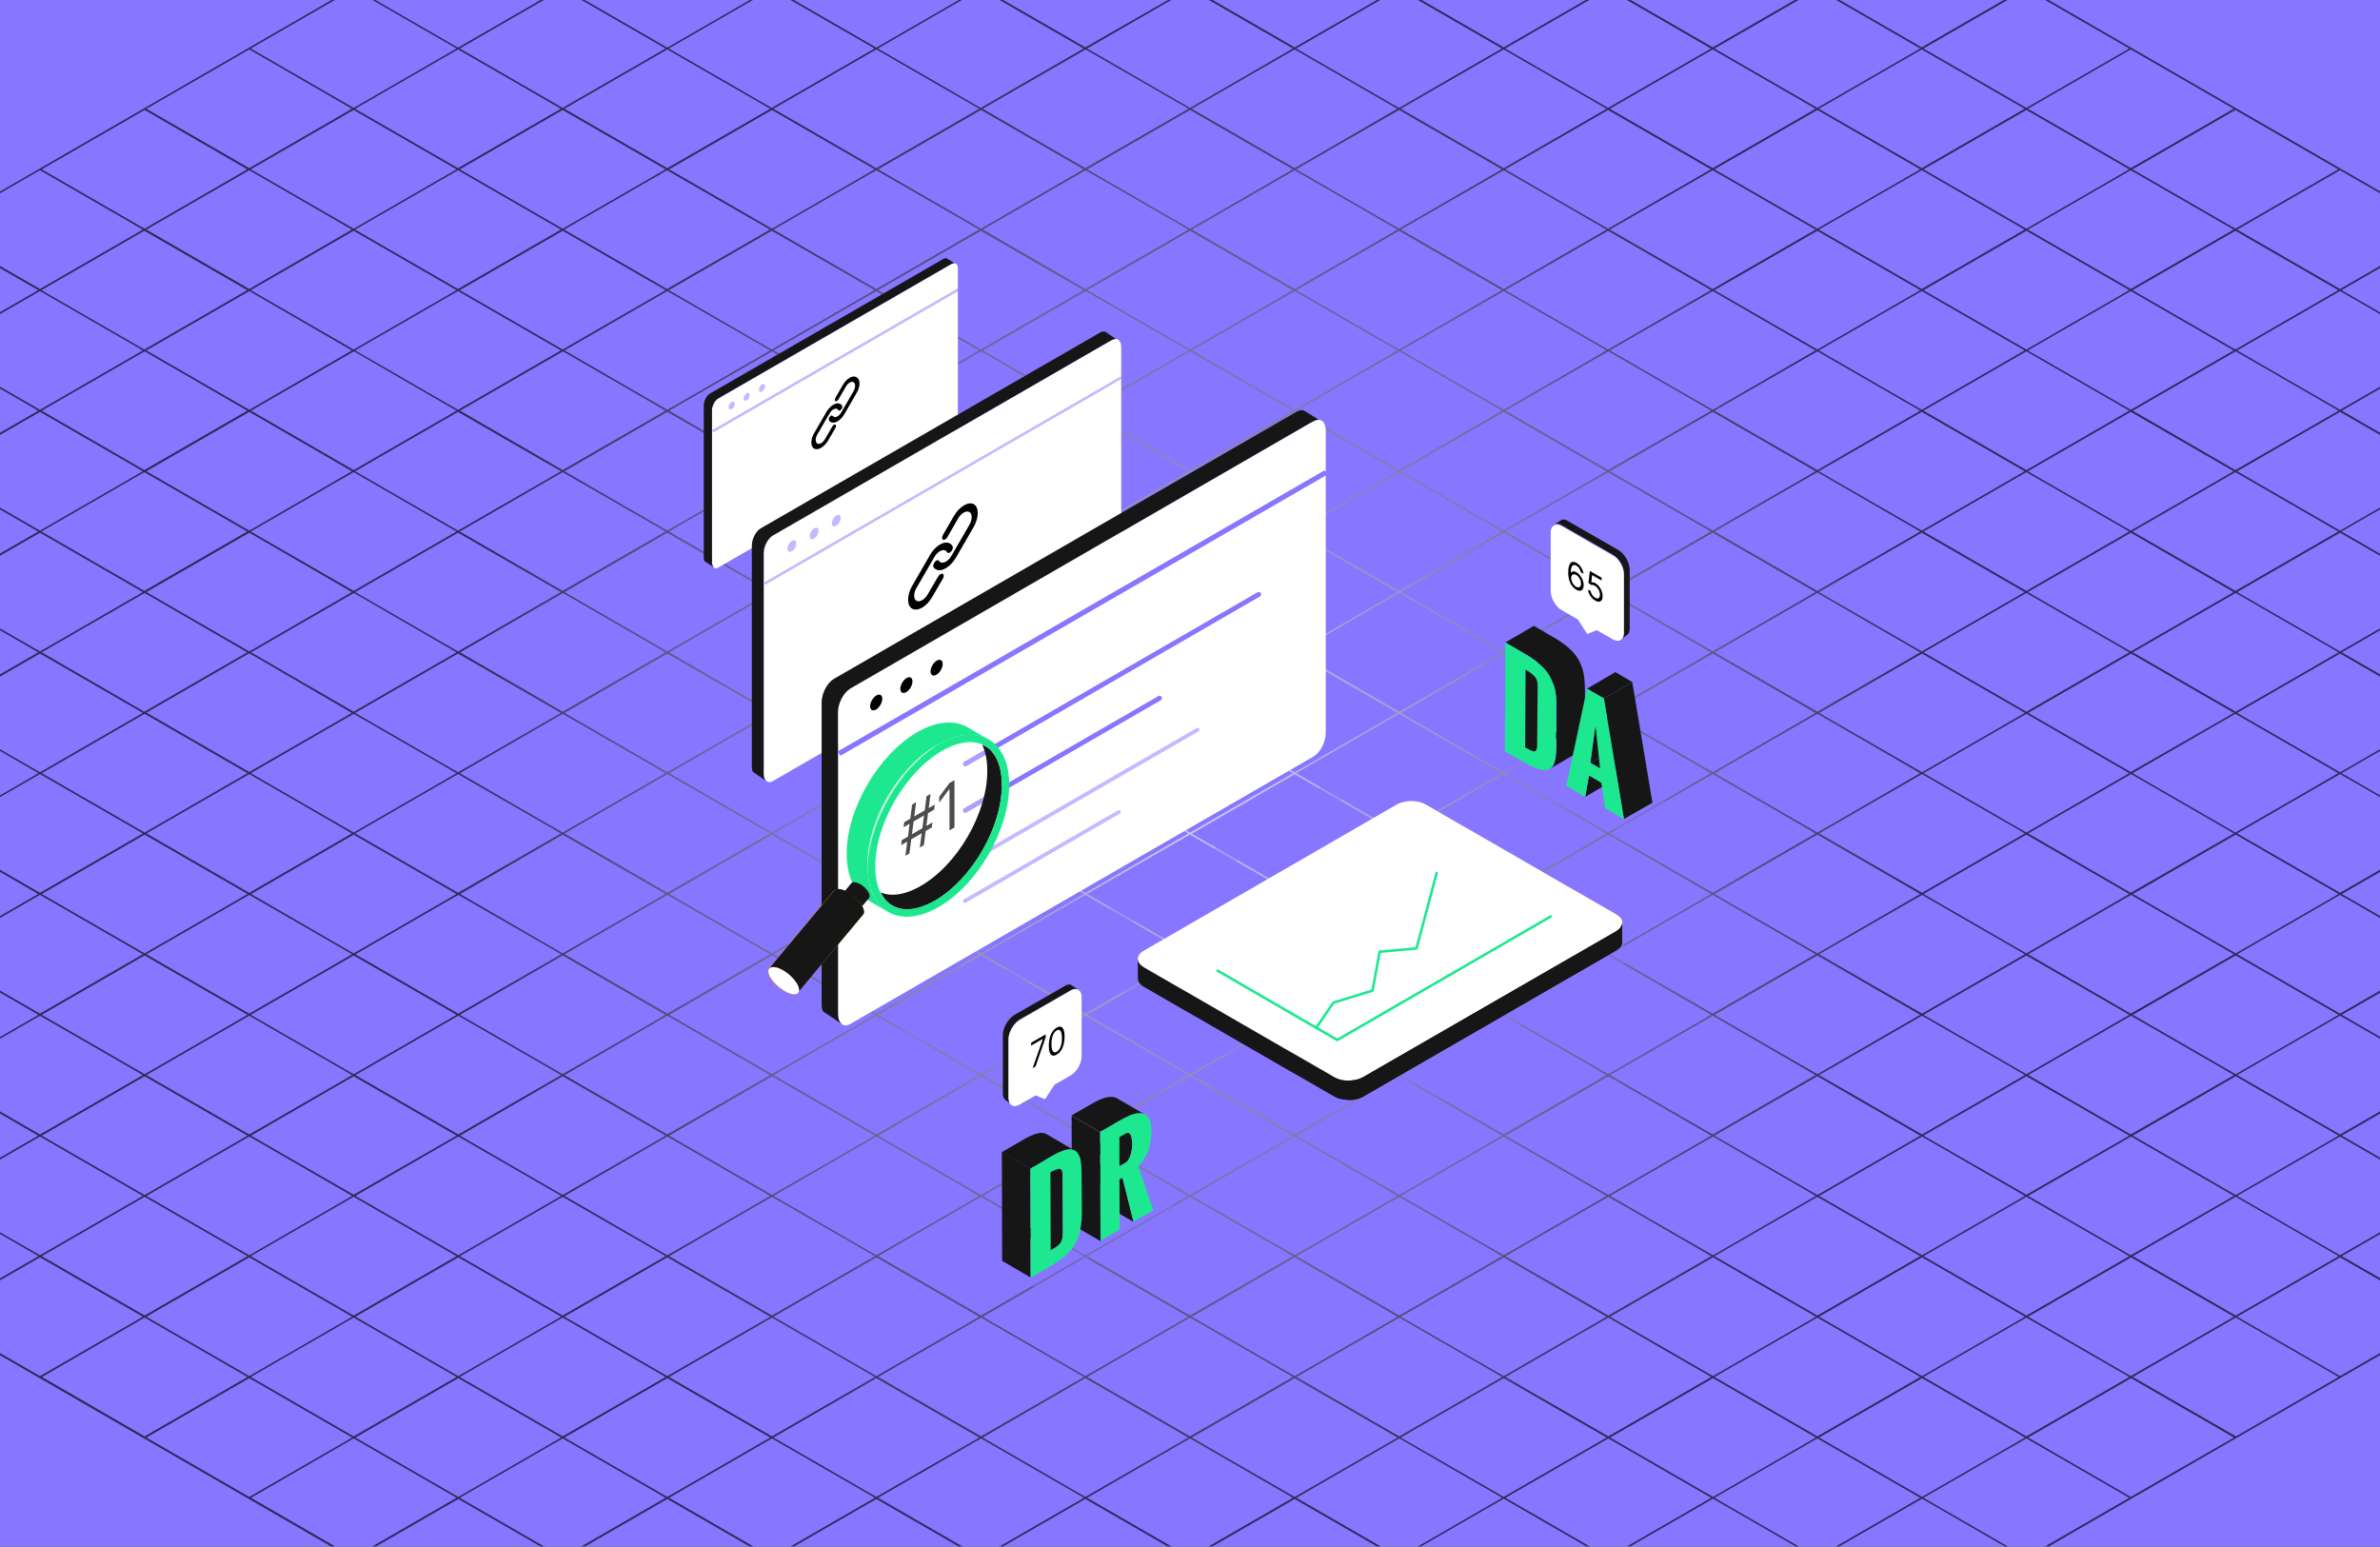 <svg width="931" height="605" viewBox="0 0 931 605" fill="none" xmlns="http://www.w3.org/2000/svg">
<rect x="0" y="0" width="931" height="605" fill="#333333" stroke="none"/>
<g clip-path="url(#clip0_284_3)">
<path d="M931 0H0V605H931V0Z" fill="#8776FF"/>
<g style="mix-blend-mode:screen" opacity="0.65">
<path d="M465.733 -193.883L465.5 -194L-393.417 302.208L-394 302.558L465.267 798.883L465.5 799L1324.42 302.792L1325 302.442L465.733 -193.883ZM465.5 325.665L425.26 302.442L465.5 279.218L505.74 302.442L465.5 325.665ZM506.44 302.908L546.68 326.132L506.44 349.355L466.2 326.132L506.44 302.908ZM464.8 326.015L424.56 349.238L384.437 326.015L424.677 302.792L464.8 326.015ZM424.56 301.975L384.437 278.868L424.677 255.645L464.917 278.868L424.56 301.975ZM466.2 278.868L506.44 255.645L546.68 278.868L506.44 302.092L466.2 278.868ZM507.139 255.178L547.379 231.955L587.619 255.178L547.379 278.401L507.139 255.178ZM506.44 254.828L466.2 231.605L506.44 208.381L546.68 231.605L506.44 254.828ZM505.74 255.178L465.5 278.401L425.26 255.178L465.5 231.955L505.74 255.178ZM424.56 254.828L384.437 231.605L424.677 208.381L464.917 231.605L424.56 254.828ZM423.86 255.178L383.621 278.401L343.497 255.178L383.737 231.955L423.86 255.178ZM383.037 278.868L342.798 302.092L302.558 278.868L342.798 255.645L383.037 278.868ZM383.737 279.218L423.977 302.442L383.737 325.665L343.497 302.442L383.737 279.218ZM383.037 326.015L342.798 349.238L302.558 326.015L342.798 302.792L383.037 326.015ZM383.737 326.482L423.977 349.705L383.737 372.928L343.497 349.705L383.737 326.482ZM424.56 350.055L464.8 373.279L424.56 396.502L384.437 373.279L424.56 350.055ZM425.26 349.705L465.5 326.482L505.74 349.705L465.5 372.928L425.26 349.705ZM506.44 350.055L546.68 373.279L506.44 396.502L466.2 373.279L506.44 350.055ZM507.139 349.705L547.379 326.482L587.619 349.705L547.379 372.928L507.139 349.705ZM547.963 326.015L588.202 302.792L628.442 326.015L588.202 349.238L547.963 326.015ZM547.263 325.665L507.023 302.442L547.263 279.218L587.503 302.442L547.263 325.665ZM547.963 278.868L588.202 255.645L628.442 278.868L588.202 302.092L547.963 278.868ZM588.902 255.178L629.142 231.955L669.382 255.178L629.142 278.401L588.902 255.178ZM588.202 254.828L547.963 231.605L588.202 208.381L628.442 231.605L588.202 254.828ZM547.263 231.138L507.023 207.915L547.263 184.691L587.503 207.915L547.263 231.138ZM506.44 207.565L466.2 184.341L506.44 161.118L546.68 184.341L506.44 207.565ZM505.74 207.915L465.5 231.138L425.26 207.915L465.5 184.691L505.74 207.915ZM424.56 207.565L384.437 184.341L424.677 161.118L464.917 184.341L424.56 207.565ZM423.86 207.915L383.621 231.138L343.381 207.915L383.621 184.691L423.86 207.915ZM383.037 231.605L342.798 254.828L302.558 231.605L342.798 208.381L383.037 231.605ZM342.098 255.178L301.858 278.401L261.735 255.178L301.974 231.955L342.098 255.178ZM301.275 278.868L261.035 302.092L220.795 278.868L261.035 255.645L301.275 278.868ZM301.974 279.218L342.214 302.442L301.974 325.665L261.735 302.442L301.974 279.218ZM301.275 326.015L261.035 349.238L220.795 326.015L261.035 302.792L301.275 326.015ZM301.974 326.482L342.214 349.705L301.974 372.928L261.735 349.705L301.974 326.482ZM342.798 350.055L383.037 373.279L342.798 396.502L302.558 373.279L342.798 350.055ZM383.737 373.745L423.977 396.969L383.737 420.192L343.497 396.969L383.737 373.745ZM424.56 397.319L464.8 420.542L424.56 443.765L384.437 420.542L424.56 397.319ZM425.26 396.969L465.5 373.745L505.74 396.969L465.5 420.192L425.26 396.969ZM506.44 397.319L546.68 420.542L506.44 443.765L466.2 420.542L506.44 397.319ZM507.139 396.969L547.379 373.745L587.619 396.969L547.379 420.192L507.139 396.969ZM547.963 373.279L588.202 350.055L628.442 373.279L588.202 396.502L547.963 373.279ZM588.902 349.705L629.142 326.482L669.382 349.705L629.142 372.928L588.902 349.705ZM629.725 326.015L669.965 302.792L710.205 326.015L669.965 349.238L629.725 326.015ZM629.025 325.665L588.786 302.442L629.025 279.218L669.265 302.442L629.025 325.665ZM629.725 278.868L669.965 255.645L710.205 278.868L669.965 302.092L629.725 278.868ZM670.665 255.178L710.905 231.955L751.145 255.178L710.905 278.401L670.665 255.178ZM669.965 254.828L629.725 231.605L669.965 208.381L710.205 231.605L669.965 254.828ZM629.025 231.138L588.786 207.915L629.025 184.691L669.265 207.915L629.025 231.138ZM588.202 207.565L547.963 184.341L588.202 161.118L628.442 184.341L588.202 207.565ZM547.263 183.874L507.139 160.651L547.379 137.428L587.619 160.651L547.263 183.874ZM506.44 160.301L466.2 137.078L506.44 113.854L546.68 137.078L506.44 160.301ZM505.74 160.651L465.5 183.874L425.26 160.651L465.5 137.428L505.74 160.651ZM424.56 160.301L384.437 137.078L424.677 113.854L464.917 137.078L424.56 160.301ZM423.86 160.651L383.621 183.874L343.497 160.651L383.737 137.428L423.86 160.651ZM383.037 184.341L342.798 207.565L302.558 184.341L342.798 161.118L383.037 184.341ZM342.098 207.915L301.858 231.138L261.618 207.915L301.858 184.691L342.098 207.915ZM301.275 231.605L261.035 254.828L220.795 231.605L261.035 208.381L301.275 231.605ZM260.335 255.178L220.095 278.401L179.972 255.178L220.212 231.955L260.335 255.178ZM219.395 278.868L179.156 302.092L138.916 278.868L179.156 255.645L219.395 278.868ZM220.095 279.218L260.335 302.442L220.095 325.665L179.855 302.442L220.095 279.218ZM219.395 326.015L179.156 349.238L138.916 326.015L179.156 302.792L219.395 326.015ZM220.095 326.482L260.335 349.705L220.095 372.928L179.972 349.705L220.095 326.482ZM261.035 350.055L301.275 373.279L261.035 396.502L220.795 373.279L261.035 350.055ZM301.974 373.745L342.214 396.969L301.974 420.192L261.735 396.969L301.974 373.745ZM342.798 397.319L383.037 420.542L342.798 443.765L302.558 420.542L342.798 397.319ZM383.737 421.009L423.977 444.232L383.737 467.455L343.497 444.232L383.737 421.009ZM424.56 444.582L464.8 467.805L424.56 491.029L384.437 467.805L424.56 444.582ZM425.26 444.232L465.5 421.009L505.74 444.232L465.5 467.455L425.26 444.232ZM506.44 444.582L546.68 467.805L506.44 491.029L466.2 467.805L506.44 444.582ZM507.139 444.232L547.379 421.009L587.619 444.232L547.379 467.455L507.139 444.232ZM547.963 420.542L588.202 397.319L628.442 420.542L588.202 443.765L547.963 420.542ZM588.902 396.969L629.142 373.745L669.382 396.969L629.142 420.192L588.902 396.969ZM629.725 373.279L669.965 350.055L710.205 373.279L669.965 396.502L629.725 373.279ZM670.665 349.705L710.905 326.482L751.145 349.705L710.905 372.928L670.665 349.705ZM711.605 326.015L751.844 302.792L792.084 326.015L751.844 349.238L711.605 326.015ZM710.905 325.665L670.665 302.442L710.905 279.218L751.145 302.442L710.905 325.665ZM711.605 278.868L751.844 255.645L792.084 278.868L751.844 302.092L711.605 278.868ZM752.428 255.178L792.668 231.955L832.907 255.178L792.668 278.401L752.428 255.178ZM751.728 254.828L711.488 231.605L751.728 208.381L791.968 231.605L751.728 254.828ZM710.905 231.138L670.665 207.915L710.905 184.691L751.145 207.915L710.905 231.138ZM669.965 207.565L629.725 184.341L669.965 161.118L710.205 184.341L669.965 207.565ZM629.025 183.874L588.902 160.651L629.142 137.428L669.382 160.651L629.025 183.874ZM588.202 160.301L547.963 137.078L588.202 113.854L628.442 137.078L588.202 160.301ZM547.263 136.728L507.023 113.504L547.263 90.281L587.503 113.504L547.263 136.728ZM506.44 113.038L466.2 89.814L506.44 66.591L546.68 89.814L506.44 113.038ZM505.74 113.504L465.5 136.728L425.26 113.504L465.5 90.281L505.74 113.504ZM424.56 113.038L384.437 89.814L424.677 66.591L464.917 89.814L424.56 113.038ZM423.86 113.504L383.621 136.728L343.381 113.504L383.621 90.281L423.86 113.504ZM383.037 137.078L342.798 160.301L302.558 137.078L342.798 113.854L383.037 137.078ZM342.098 160.651L301.858 183.874L261.735 160.651L301.974 137.428L342.098 160.651ZM301.275 184.341L261.035 207.565L220.795 184.341L261.035 161.118L301.275 184.341ZM260.335 207.915L220.095 231.138L179.855 207.915L220.095 184.691L260.335 207.915ZM219.395 231.605L179.156 254.828L138.916 231.605L179.156 208.381L219.395 231.605ZM178.572 255.178L138.332 278.401L98.209 255.178L138.449 231.955L178.572 255.178ZM137.633 278.868L97.509 301.975L57.27 278.752L97.509 255.528L137.633 278.868ZM138.332 279.218L178.572 302.442L138.332 325.665L98.093 302.442L138.332 279.218ZM137.633 326.015L97.509 349.238L57.27 326.015L97.509 302.792L137.633 326.015ZM138.332 326.482L178.572 349.705L138.332 372.928L98.209 349.705L138.332 326.482ZM179.272 350.055L219.512 373.279L179.272 396.502L139.032 373.279L179.272 350.055ZM220.095 373.745L260.335 396.969L220.095 420.192L179.855 396.969L220.095 373.745ZM261.035 397.319L301.275 420.542L261.035 443.765L220.795 420.542L261.035 397.319ZM301.974 421.009L342.214 444.232L301.974 467.455L261.735 444.232L301.974 421.009ZM342.798 444.582L383.037 467.805L342.798 491.029L302.558 467.805L342.798 444.582ZM383.737 468.156L423.977 491.379L383.737 514.602L343.497 491.379L383.737 468.156ZM424.56 491.846L464.8 515.069L424.56 538.292L384.437 515.069L424.56 491.846ZM425.26 491.379L465.5 468.156L505.74 491.379L465.5 514.602L425.26 491.379ZM506.44 491.846L546.68 515.069L506.44 538.292L466.2 515.069L506.44 491.846ZM507.139 491.379L547.379 468.156L587.619 491.379L547.379 514.602L507.139 491.379ZM547.963 467.805L588.202 444.582L628.442 467.805L588.202 491.029L547.963 467.805ZM588.902 444.232L629.142 421.009L669.382 444.232L629.142 467.455L588.902 444.232ZM629.725 420.542L669.965 397.319L710.205 420.542L669.965 443.765L629.725 420.542ZM670.665 396.969L710.905 373.745L751.145 396.969L710.905 420.192L670.665 396.969ZM711.605 373.279L751.844 350.055L792.084 373.279L751.844 396.502L711.605 373.279ZM752.428 349.705L792.668 326.482L832.907 349.705L792.668 372.928L752.428 349.705ZM793.367 326.015L833.607 302.792L873.847 326.015L833.491 349.238L793.367 326.015ZM792.668 325.665L752.428 302.442L792.668 279.218L832.907 302.442L792.668 325.665ZM793.367 278.868L833.607 255.645L873.847 278.868L833.491 301.975L793.367 278.868ZM834.307 255.178L874.547 231.955L914.787 255.178L874.547 278.401L834.307 255.178ZM833.491 254.828L793.251 231.605L833.491 208.381L873.73 231.605L833.491 254.828ZM792.668 231.138L752.428 207.915L792.668 184.691L832.907 207.915L792.668 231.138ZM751.728 207.565L711.488 184.341L751.728 161.118L791.968 184.341L751.728 207.565ZM710.905 183.874L670.665 160.651L710.905 137.428L751.145 160.651L710.905 183.874ZM669.965 160.301L629.725 137.078L669.965 113.854L710.205 137.078L669.965 160.301ZM629.025 136.728L588.786 113.504L629.025 90.281L669.265 113.504L629.025 136.728ZM588.202 113.038L547.963 89.814L588.202 66.591L628.442 89.814L588.202 113.038ZM547.263 89.464L507.023 66.241L547.263 43.018L587.503 66.241L547.263 89.464ZM506.44 65.774L466.2 42.551L506.44 19.328L546.563 42.551L506.44 65.774ZM505.74 66.241L465.5 89.464L425.26 66.241L465.5 43.018L505.74 66.241ZM424.56 65.774L384.437 42.551L424.677 19.328L464.917 42.551L424.56 65.774ZM423.86 66.241L383.737 89.464L343.497 66.241L383.737 43.018L423.86 66.241ZM383.037 89.814L342.798 113.038L302.558 89.814L342.798 66.591L383.037 89.814ZM342.098 113.504L301.858 136.728L261.618 113.504L301.858 90.281L342.098 113.504ZM301.275 137.078L261.035 160.301L220.795 137.078L261.035 113.854L301.275 137.078ZM260.335 160.651L220.095 183.874L179.972 160.651L220.212 137.428L260.335 160.651ZM219.395 184.341L179.156 207.565L138.916 184.341L179.156 161.118L219.395 184.341ZM178.572 207.915L138.332 231.138L98.093 207.915L138.332 184.691L178.572 207.915ZM137.633 231.605L97.509 254.828L57.27 231.605L97.509 208.381L137.633 231.605ZM96.693 255.178L56.453 278.401L16.33 255.178L56.57 231.955L96.693 255.178ZM55.87 278.868L15.63 302.092L-24.61 278.868L15.63 255.645L55.87 278.868ZM56.57 279.218L96.81 302.442L56.57 325.665L16.33 302.442L56.57 279.218ZM55.87 326.015L15.63 349.238L-24.61 326.015L15.63 302.792L55.87 326.015ZM56.57 326.482L96.81 349.705L56.57 372.928L16.33 349.705L56.57 326.482ZM97.509 350.055L137.749 373.279L97.509 396.502L57.27 373.279L97.509 350.055ZM138.332 373.745L178.572 396.969L138.332 420.192L98.093 396.969L138.332 373.745ZM179.272 397.319L219.512 420.542L179.272 443.765L139.032 420.542L179.272 397.319ZM220.095 421.009L260.335 444.232L220.095 467.455L179.972 444.232L220.095 421.009ZM261.035 444.582L301.275 467.805L261.035 491.029L220.795 467.805L261.035 444.582ZM301.974 468.156L342.214 491.379L301.974 514.602L261.735 491.379L301.974 468.156ZM342.798 491.846L383.037 515.069L342.798 538.292L302.558 515.069L342.798 491.846ZM383.737 515.419L423.977 538.642L383.737 561.866L343.497 538.642L383.737 515.419ZM424.56 539.109L464.8 562.332L424.56 585.556L384.437 562.332L424.56 539.109ZM425.26 538.642L465.5 515.419L505.74 538.642L465.5 561.866L425.26 538.642ZM506.44 539.109L546.68 562.332L506.44 585.556L466.2 562.332L506.44 539.109ZM507.139 538.642L547.379 515.419L587.619 538.642L547.379 561.866L507.139 538.642ZM547.963 515.069L588.202 491.846L628.442 515.069L588.202 538.292L547.963 515.069ZM588.902 491.379L629.142 468.156L669.382 491.379L629.142 514.602L588.902 491.379ZM629.842 467.805L670.082 444.582L710.322 467.805L670.082 491.029L629.842 467.805ZM670.665 444.232L710.905 421.009L751.145 444.232L710.905 467.455L670.665 444.232ZM711.605 420.542L751.844 397.319L792.084 420.542L751.844 443.765L711.605 420.542ZM752.428 396.969L792.668 373.745L832.907 396.969L792.668 420.192L752.428 396.969ZM793.367 373.279L833.607 350.055L873.847 373.279L833.491 396.502L793.367 373.279ZM834.307 349.705L874.547 326.482L914.787 349.705L874.547 372.928L834.307 349.705ZM875.13 326.015L915.37 302.792L955.61 326.015L915.37 349.238L875.13 326.015ZM874.43 325.665L834.19 302.442L874.43 279.218L914.67 302.442L874.43 325.665ZM875.13 278.868L915.37 255.645L955.61 278.868L915.37 302.092L875.13 278.868ZM916.07 255.178L956.31 231.955L996.549 255.178L956.31 278.401L916.07 255.178ZM915.37 254.828L875.13 231.605L915.37 208.381L955.61 231.605L915.37 254.828ZM874.43 231.138L834.19 207.915L874.43 184.691L914.67 207.915L874.43 231.138ZM833.491 207.565L793.251 184.341L833.491 161.118L873.73 184.341L833.491 207.565ZM792.668 183.874L752.428 160.651L792.668 137.428L832.907 160.651L792.668 183.874ZM751.728 160.301L711.488 137.078L751.728 113.854L791.968 137.078L751.728 160.301ZM710.905 136.728L670.665 113.504L710.905 90.281L751.145 113.504L710.905 136.728ZM669.965 113.038L629.725 89.814L669.965 66.591L710.205 89.814L669.965 113.038ZM629.025 89.464L588.786 66.241L629.025 43.018L669.265 66.241L629.025 89.464ZM588.202 65.774L547.963 42.551L588.202 19.328L628.442 42.551L588.202 65.774ZM547.263 42.201L507.023 18.977L547.263 -4.246L587.503 18.977L547.263 42.201ZM506.44 18.511L466.2 -4.713L506.44 -27.936L546.563 -4.596L506.44 18.511ZM505.74 18.977L465.5 42.201L425.26 18.977L465.5 -4.246L505.74 18.977ZM424.56 18.511L384.437 -4.596L424.677 -27.819L464.917 -4.596L424.56 18.511ZM423.86 18.977L383.621 42.201L343.381 18.977L383.621 -4.246L423.86 18.977ZM383.037 42.551L342.798 65.774L302.558 42.551L342.798 19.328L383.037 42.551ZM342.098 66.241L301.974 89.464L261.735 66.241L301.974 43.018L342.098 66.241ZM301.158 89.814L260.918 113.038L220.678 89.814L260.918 66.591L301.158 89.814ZM260.335 113.504L220.095 136.728L179.855 113.504L220.095 90.281L260.335 113.504ZM219.395 137.078L179.156 160.301L138.916 137.078L179.156 113.854L219.395 137.078ZM178.572 160.651L138.332 183.874L98.209 160.651L138.449 137.428L178.572 160.651ZM137.633 184.341L97.509 207.565L57.27 184.341L97.509 161.118L137.633 184.341ZM96.693 207.915L56.453 231.138L16.213 207.915L56.453 184.691L96.693 207.915ZM55.87 231.605L15.63 254.828L-24.61 231.605L15.63 208.381L55.87 231.605ZM14.93 255.178L-25.31 278.401L-65.433 255.178L-25.193 231.955L14.93 255.178ZM-25.893 278.868L-66.133 301.975L-106.373 278.752L-66.133 255.528L-25.893 278.868ZM-25.193 279.218L15.047 302.442L-25.193 325.665L-65.433 302.442L-25.193 279.218ZM-25.893 326.015L-66.133 349.238L-106.373 326.015L-66.133 302.792L-25.893 326.015ZM-25.193 326.482L14.93 349.705L-25.31 372.928L-65.433 349.705L-25.193 326.482ZM15.63 350.055L55.87 373.279L15.63 396.502L-24.61 373.279L15.63 350.055ZM56.57 373.745L96.81 396.969L56.57 420.192L16.33 396.969L56.57 373.745ZM97.509 397.319L137.749 420.542L97.509 443.765L57.27 420.542L97.509 397.319ZM138.332 421.009L178.572 444.232L138.332 467.339L98.209 444.232L138.332 421.009ZM179.272 444.582L219.512 467.805L179.272 491.029L139.032 467.805L179.272 444.582ZM220.095 468.156L260.335 491.379L220.095 514.602L179.855 491.379L220.095 468.156ZM261.035 491.846L301.275 515.069L261.035 538.292L220.795 515.069L261.035 491.846ZM301.974 515.419L342.214 538.642L301.974 561.866L261.735 538.642L301.974 515.419ZM342.798 539.109L383.037 562.332L342.798 585.556L302.558 562.332L342.798 539.109ZM383.737 562.683L423.977 585.906L383.737 609.129L343.497 585.906L383.737 562.683ZM424.56 586.373L464.8 609.596L424.56 632.819L384.437 609.479L424.56 586.373ZM425.26 585.906L465.5 562.683L505.74 585.906L465.5 609.129L425.26 585.906ZM506.44 586.373L546.68 609.596L506.44 632.819L466.2 609.596L506.44 586.373ZM507.139 585.906L547.379 562.683L587.619 585.906L547.379 609.129L507.139 585.906ZM547.963 562.332L588.202 539.109L628.442 562.332L588.202 585.556L547.963 562.332ZM588.902 538.642L629.142 515.419L669.382 538.642L629.142 561.866L588.902 538.642ZM629.842 515.069L670.082 491.846L710.322 515.069L670.082 538.292L629.842 515.069ZM670.665 491.379L710.905 468.156L751.145 491.379L710.905 514.602L670.665 491.379ZM711.605 467.805L751.844 444.582L792.084 467.805L751.844 491.029L711.605 467.805ZM752.428 444.232L792.668 421.009L832.907 444.232L792.668 467.339L752.428 444.232ZM793.367 420.542L833.607 397.319L873.847 420.542L833.491 443.765L793.367 420.542ZM834.307 396.969L874.547 373.745L914.787 396.969L874.547 420.192L834.307 396.969ZM875.13 373.279L915.37 350.055L955.61 373.279L915.37 396.502L875.13 373.279ZM916.07 349.705L956.31 326.482L996.549 349.705L956.31 372.928L916.07 349.705ZM956.893 326.015L997.133 302.792L1037.37 326.015L997.133 349.238L956.893 326.015ZM956.193 325.665L915.953 302.442L956.193 279.218L996.433 302.442L956.193 325.665ZM956.893 278.868L997.133 255.645L1037.37 278.868L997.133 302.092L956.893 278.868ZM997.833 255.178L1038.07 231.955L1078.31 255.178L1038.07 278.401L997.833 255.178ZM997.133 254.828L956.893 231.605L997.133 208.381L1037.37 231.605L997.133 254.828ZM956.193 231.138L915.953 207.915L956.193 184.691L996.433 207.915L956.193 231.138ZM915.37 207.565L875.13 184.341L915.37 161.118L955.61 184.341L915.37 207.565ZM874.43 183.874L834.307 160.651L874.547 137.428L914.787 160.651L874.43 183.874ZM833.491 160.301L793.251 137.078L833.491 113.854L873.73 137.078L833.491 160.301ZM792.668 136.728L752.428 113.504L792.668 90.281L832.907 113.504L792.668 136.728ZM751.728 113.038L711.488 89.814L751.728 66.591L791.968 89.814L751.728 113.038ZM710.905 89.464L670.665 66.241L710.905 43.018L751.145 66.241L710.905 89.464ZM669.965 65.774L629.725 42.551L669.965 19.328L710.205 42.551L669.965 65.774ZM629.025 42.201L588.786 18.977L629.025 -4.246L669.265 18.977L629.025 42.201ZM588.202 18.511L547.963 -4.713L588.202 -27.936L628.442 -4.713L588.202 18.511ZM547.263 -5.063L507.023 -28.286L547.263 -51.509L587.503 -28.286L547.263 -5.063ZM506.44 -28.636L466.2 -51.859L506.44 -75.083L546.563 -51.859L506.44 -28.636ZM505.74 -28.286L465.5 -5.063L425.26 -28.286L465.5 -51.509L505.74 -28.286ZM424.56 -28.636L384.437 -51.859L424.56 -75.083L464.8 -51.859L424.56 -28.636ZM423.86 -28.286L383.737 -5.063L343.497 -28.286L383.737 -51.509L423.86 -28.286ZM383.037 -4.596L342.798 18.627L302.558 -4.596L342.798 -27.819L383.037 -4.596ZM342.098 18.977L301.858 42.201L261.618 18.977L301.858 -4.246L342.098 18.977ZM301.275 42.551L261.035 65.774L220.795 42.551L261.035 19.328L301.275 42.551ZM260.335 66.241L220.095 89.464L179.855 66.241L220.095 43.018L260.335 66.241ZM219.395 89.814L179.156 113.038L138.916 89.814L179.156 66.591L219.395 89.814ZM178.572 113.504L138.332 136.728L98.093 113.504L138.332 90.281L178.572 113.504ZM137.633 137.078L97.509 160.301L57.27 137.078L97.509 113.854L137.633 137.078ZM96.693 160.651L56.453 183.874L16.33 160.651L56.57 137.428L96.693 160.651ZM55.87 184.341L15.63 207.565L-24.61 184.341L15.63 161.118L55.87 184.341ZM14.93 207.915L-25.31 231.138L-65.549 207.915L-25.31 184.691L14.93 207.915ZM-25.893 231.605L-66.133 254.828L-106.373 231.605L-66.133 208.381L-25.893 231.605ZM-66.832 255.178L-107.072 278.401L-147.196 255.178L-106.956 231.955L-66.832 255.178ZM-107.772 278.868L-148.012 302.092L-188.252 278.868L-148.012 255.645L-107.772 278.868ZM-106.956 279.218L-66.716 302.442L-106.956 325.665L-147.196 302.442L-106.956 279.218ZM-107.772 326.015L-148.012 349.238L-188.252 326.015L-148.012 302.792L-107.772 326.015ZM-106.956 326.482L-66.832 349.705L-107.072 372.928L-147.196 349.705L-106.956 326.482ZM-66.133 350.055L-25.893 373.279L-66.133 396.502L-106.373 373.279L-66.133 350.055ZM-25.193 373.745L15.047 396.969L-25.193 420.192L-65.433 396.969L-25.193 373.745ZM15.63 397.319L55.87 420.542L15.63 443.765L-24.61 420.542L15.63 397.319ZM56.57 421.009L96.81 444.232L56.57 467.455L16.33 444.232L56.57 421.009ZM97.509 444.582L137.749 467.805L97.509 491.029L57.27 467.805L97.509 444.582ZM138.332 468.156L178.572 491.379L138.332 514.602L98.093 491.379L138.332 468.156ZM179.272 491.846L219.512 515.069L179.272 538.292L139.032 515.069L179.272 491.846ZM220.095 515.419L260.335 538.642L220.095 561.866L179.855 538.642L220.095 515.419ZM261.035 539.109L301.275 562.332L261.035 585.556L220.795 562.332L261.035 539.109ZM301.974 562.683L342.214 585.906L301.974 609.129L261.735 585.906L301.974 562.683ZM342.798 586.373L383.037 609.596L342.798 632.819L302.558 609.596L342.798 586.373ZM383.737 609.946L423.977 633.169L383.737 656.393L343.497 633.169L383.737 609.946ZM424.56 633.519L464.8 656.743L424.56 679.966L384.437 656.743L424.56 633.519ZM425.26 633.169L465.5 609.946L505.74 633.169L465.5 656.393L425.26 633.169ZM506.44 633.519L546.68 656.743L506.44 679.966L466.2 656.743L506.44 633.519ZM507.139 633.169L547.379 609.946L587.619 633.169L547.379 656.393L507.139 633.169ZM547.963 609.479L588.202 586.256L628.442 609.479L588.202 632.703L547.963 609.479ZM588.902 585.906L629.142 562.683L669.382 585.906L629.142 609.129L588.902 585.906ZM629.842 562.332L670.082 539.109L710.322 562.332L670.082 585.556L629.842 562.332ZM670.665 538.642L710.905 515.419L751.145 538.642L710.905 561.866L670.665 538.642ZM711.605 515.069L751.844 491.846L792.084 515.069L751.844 538.292L711.605 515.069ZM752.428 491.379L792.668 468.156L832.907 491.379L792.668 514.602L752.428 491.379ZM793.367 467.805L833.607 444.582L873.847 467.805L833.491 491.029L793.367 467.805ZM834.307 444.232L874.547 421.009L914.787 444.232L874.547 467.455L834.307 444.232ZM875.13 420.542L915.37 397.319L955.61 420.542L915.37 443.765L875.13 420.542ZM916.07 396.969L956.31 373.745L996.549 396.969L956.31 420.192L916.07 396.969ZM956.893 373.279L997.133 350.055L1037.37 373.279L997.133 396.502L956.893 373.279ZM997.833 349.705L1038.07 326.482L1078.31 349.705L1038.07 372.928L997.833 349.705ZM1038.77 326.015L1079.01 302.792L1119.25 326.015L1079.01 349.238L1038.77 326.015ZM1037.96 325.665L997.716 302.442L1037.96 279.218L1078.2 302.442L1037.96 325.665ZM1038.77 278.868L1079.01 255.645L1119.25 278.868L1079.01 302.092L1038.77 278.868ZM1079.6 255.178L1119.84 231.955L1160.07 255.178L1119.84 278.401L1079.6 255.178ZM1078.9 254.828L1038.77 231.605L1079.01 208.381L1119.25 231.605L1078.9 254.828ZM1037.96 231.138L997.716 207.915L1037.96 184.691L1078.2 207.915L1037.96 231.138ZM997.133 207.565L956.893 184.341L997.133 161.118L1037.37 184.341L997.133 207.565ZM956.193 183.874L916.07 160.651L956.31 137.428L996.549 160.651L956.193 183.874ZM915.37 160.301L875.13 137.078L915.37 113.854L955.61 137.078L915.37 160.301ZM874.43 136.728L834.19 113.504L874.43 90.281L914.67 113.504L874.43 136.728ZM833.491 113.038L793.251 89.814L833.491 66.591L873.73 89.814L833.491 113.038ZM792.668 89.464L752.428 66.241L792.668 43.018L832.907 66.241L792.668 89.464ZM751.728 65.774L711.488 42.551L751.728 19.328L791.968 42.551L751.728 65.774ZM710.905 42.201L670.665 18.977L710.905 -4.246L751.145 18.977L710.905 42.201ZM669.965 18.511L629.725 -4.713L669.965 -27.936L710.205 -4.713L669.965 18.511ZM629.025 -5.063L588.786 -28.286L629.025 -51.509L669.265 -28.286L629.025 -5.063ZM588.202 -28.636L547.963 -51.859L588.202 -75.083L628.442 -51.859L588.202 -28.636ZM547.263 -52.326L507.023 -75.549L547.263 -98.773L587.503 -75.549L547.263 -52.326ZM506.44 -75.9L466.2 -99.123L506.44 -122.346L546.563 -99.123L506.44 -75.9ZM505.74 -75.549L465.5 -52.326L425.26 -75.549L465.5 -98.773L505.74 -75.549ZM424.56 -75.9L384.437 -99.123L424.677 -122.346L464.917 -99.123L424.56 -75.9ZM423.86 -75.549L383.737 -52.326L343.497 -75.549L383.737 -98.773L423.86 -75.549ZM383.037 -51.859L342.798 -28.636L302.674 -51.859L342.798 -75.083L383.037 -51.859ZM342.098 -28.286L301.974 -5.063L261.735 -28.286L301.974 -51.509L342.098 -28.286ZM301.275 -4.596L261.035 18.627L220.795 -4.596L261.035 -27.819L301.275 -4.596ZM260.335 18.977L220.095 42.201L179.855 18.977L220.095 -4.246L260.335 18.977ZM219.395 42.551L179.156 65.774L138.916 42.551L179.156 19.328L219.395 42.551ZM178.572 66.241L138.332 89.464L98.093 66.241L138.332 43.018L178.572 66.241ZM137.633 89.814L97.509 113.038L57.27 89.814L97.509 66.591L137.633 89.814ZM96.693 113.504L56.453 136.728L16.213 113.504L56.453 90.281L96.693 113.504ZM55.87 137.078L15.63 160.301L-24.61 137.078L15.63 113.854L55.87 137.078ZM14.93 160.651L-25.31 183.874L-65.433 160.651L-25.193 137.428L14.93 160.651ZM-25.893 184.341L-66.133 207.565L-106.373 184.341L-66.133 161.118L-25.893 184.341ZM-66.832 207.915L-107.072 231.138L-147.312 207.915L-107.072 184.691L-66.832 207.915ZM-107.772 231.605L-148.012 254.828L-188.252 231.605L-148.012 208.381L-107.772 231.605ZM-148.595 255.178L-188.835 278.401L-229.075 255.178L-188.835 231.955L-148.595 255.178ZM-189.535 278.868L-229.775 302.092L-270.015 278.868L-229.775 255.645L-189.535 278.868ZM-188.835 279.218L-148.595 302.442L-188.835 325.665L-229.075 302.442L-188.835 279.218ZM-189.535 326.015L-229.775 349.238L-270.015 326.015L-229.775 302.792L-189.535 326.015ZM-188.835 326.482L-148.595 349.705L-188.835 372.928L-229.075 349.705L-188.835 326.482ZM-147.895 350.055L-107.656 373.279L-147.895 396.502L-188.135 373.279L-147.895 350.055ZM-106.956 373.745L-66.716 396.969L-106.956 420.192L-147.196 396.969L-106.956 373.745ZM-66.133 397.319L-25.893 420.542L-66.133 443.765L-106.373 420.542L-66.133 397.319ZM-25.193 421.009L14.93 444.232L-25.31 467.455L-65.433 444.232L-25.193 421.009ZM15.63 444.582L55.87 467.805L15.63 491.029L-24.61 467.805L15.63 444.582ZM56.57 468.156L96.81 491.379L56.57 514.602L16.33 491.379L56.57 468.156ZM97.509 491.846L137.749 515.069L97.509 538.292L57.27 515.069L97.509 491.846ZM138.332 515.419L178.572 538.642L138.332 561.866L98.093 538.642L138.332 515.419ZM179.272 539.109L219.512 562.332L179.272 585.556L139.032 562.332L179.272 539.109ZM220.095 562.683L260.335 585.906L220.095 609.129L179.855 585.906L220.095 562.683ZM261.035 586.373L301.275 609.596L261.035 632.819L220.795 609.596L261.035 586.373ZM301.974 609.946L342.214 633.169L301.974 656.393L261.735 633.169L301.974 609.946ZM342.798 633.519L383.037 656.743L342.798 679.966L302.558 656.743L342.798 633.519ZM383.737 657.21L423.977 680.433L383.737 703.656L343.497 680.433L383.737 657.21ZM424.56 680.783L464.8 704.006L424.56 727.229L384.437 704.006L424.56 680.783ZM425.26 680.433L465.5 657.21L505.74 680.433L465.5 703.656L425.26 680.433ZM506.44 680.783L546.68 704.006L506.44 727.229L466.2 704.006L506.44 680.783ZM507.139 680.433L547.379 657.21L587.619 680.433L547.379 703.656L507.139 680.433ZM547.963 656.743L588.202 633.519L628.442 656.743L588.202 679.966L547.963 656.743ZM588.902 633.169L629.142 609.946L669.382 633.169L629.142 656.393L588.902 633.169ZM629.842 609.479L670.082 586.256L710.322 609.479L670.082 632.703L629.842 609.479ZM670.665 585.906L710.905 562.683L751.145 585.906L710.905 609.129L670.665 585.906ZM711.605 562.332L751.844 539.109L792.084 562.332L751.844 585.556L711.605 562.332ZM752.428 538.642L792.668 515.419L832.907 538.642L792.668 561.866L752.428 538.642ZM793.367 515.069L833.607 491.846L873.847 515.069L833.491 538.292L793.367 515.069ZM834.307 491.379L874.547 468.156L914.787 491.379L874.547 514.602L834.307 491.379ZM875.13 467.805L915.37 444.582L955.61 467.805L915.37 491.029L875.13 467.805ZM916.07 444.232L956.31 421.009L996.549 444.232L956.31 467.455L916.07 444.232ZM956.893 420.542L997.133 397.319L1037.37 420.542L997.133 443.765L956.893 420.542ZM997.833 396.969L1038.07 373.745L1078.31 396.969L1038.07 420.192L997.833 396.969ZM1038.77 373.279L1079.01 350.055L1119.25 373.279L1079.01 396.502L1038.77 373.279ZM1079.6 349.705L1119.84 326.482L1160.07 349.705L1119.84 372.928L1079.6 349.705ZM1120.53 326.015L1160.77 302.792L1201.01 326.015L1160.77 349.238L1120.53 326.015ZM1119.84 325.665L1079.6 302.442L1119.84 279.218L1160.07 302.442L1119.84 325.665ZM1120.53 278.868L1160.77 255.645L1201.01 278.868L1160.77 302.092L1120.53 278.868ZM1161.36 255.178L1201.6 231.955L1241.72 255.178L1201.48 278.401L1161.36 255.178ZM1160.66 254.828L1120.42 231.605L1160.66 208.381L1200.9 231.605L1160.66 254.828ZM1119.84 231.138L1079.6 207.915L1119.84 184.691L1160.07 207.915L1119.84 231.138ZM1078.9 207.565L1038.77 184.341L1079.01 161.118L1119.25 184.341L1078.9 207.565ZM1037.96 183.874L997.833 160.651L1038.07 137.428L1078.31 160.651L1037.96 183.874ZM997.133 160.301L956.893 137.078L997.133 113.854L1037.37 137.078L997.133 160.301ZM956.193 136.728L915.953 113.504L956.193 90.281L996.433 113.504L956.193 136.728ZM915.37 113.038L875.13 89.814L915.37 66.591L955.61 89.814L915.37 113.038ZM874.43 89.464L834.19 66.241L874.43 43.018L914.67 66.241L874.43 89.464ZM833.491 65.774L793.251 42.551L833.491 19.328L873.73 42.551L833.491 65.774ZM792.668 42.201L752.428 18.977L792.668 -4.246L832.907 18.977L792.668 42.201ZM751.728 18.511L711.488 -4.713L751.728 -27.936L791.968 -4.713L751.728 18.511ZM710.905 -5.063L670.665 -28.286L710.905 -51.509L751.145 -28.286L710.905 -5.063ZM669.965 -28.636L629.725 -51.859L669.965 -75.083L710.205 -51.859L669.965 -28.636ZM629.025 -52.326L588.786 -75.549L629.025 -98.773L669.265 -75.549L629.025 -52.326ZM588.202 -75.9L547.963 -99.123L588.202 -122.346L628.442 -99.123L588.202 -75.9ZM547.263 -99.59L507.023 -122.813L547.263 -146.036L587.503 -122.813L547.263 -99.59ZM506.44 -123.163L466.2 -146.386L506.44 -169.61L546.563 -146.386L506.44 -123.163ZM505.74 -122.813L465.5 -99.59L425.26 -122.813L465.5 -146.036L505.74 -122.813ZM424.56 -123.163L384.437 -146.386L424.677 -169.61L464.917 -146.386L424.56 -123.163ZM423.86 -122.813L383.737 -99.59L343.497 -122.813L383.737 -146.036L423.86 -122.813ZM383.037 -99.123L342.798 -75.9L302.558 -99.123L342.798 -122.346L383.037 -99.123ZM342.098 -75.549L301.974 -52.326L261.735 -75.549L301.974 -98.773L342.098 -75.549ZM301.275 -51.859L261.035 -28.636L220.795 -51.859L261.035 -75.083L301.275 -51.859ZM260.335 -28.286L220.095 -5.063L179.855 -28.286L220.095 -51.509L260.335 -28.286ZM219.395 -4.596L179.156 18.627L138.916 -4.596L179.156 -27.819L219.395 -4.596ZM178.572 18.977L138.332 42.201L98.093 18.977L138.332 -4.246L178.572 18.977ZM137.633 42.551L97.509 65.774L57.27 42.551L97.509 19.328L137.633 42.551ZM96.693 66.241L56.57 89.464L16.33 66.241L56.57 43.018L96.693 66.241ZM55.87 89.814L15.63 113.038L-24.61 89.814L15.63 66.591L55.87 89.814ZM14.93 113.504L-25.31 136.728L-65.549 113.504L-25.31 90.281L14.93 113.504ZM-25.893 137.078L-66.133 160.301L-106.373 137.078L-66.133 113.854L-25.893 137.078ZM-66.832 160.651L-107.072 183.874L-147.196 160.651L-106.956 137.428L-66.832 160.651ZM-107.772 184.341L-148.012 207.565L-188.252 184.341L-148.012 161.118L-107.772 184.341ZM-148.595 207.915L-188.835 231.138L-229.075 207.915L-188.835 184.691L-148.595 207.915ZM-189.535 231.605L-229.775 254.828L-270.015 231.605L-229.775 208.381L-189.535 231.605ZM-230.358 255.178L-270.598 278.401L-310.721 255.178L-270.481 231.955L-230.358 255.178ZM-271.298 278.868L-311.537 302.092L-351.777 278.868L-311.537 255.645L-271.298 278.868ZM-270.598 279.218L-230.358 302.442L-270.598 325.665L-310.838 302.442L-270.598 279.218ZM-271.298 326.015L-311.537 349.238L-351.777 326.015L-311.537 302.792L-271.298 326.015ZM-270.598 326.482L-230.358 349.705L-270.598 372.928L-310.721 349.705L-270.598 326.482ZM-229.658 350.055L-189.418 373.279L-229.658 396.502L-269.898 373.279L-229.658 350.055ZM-188.835 373.745L-148.595 396.969L-188.835 420.192L-229.075 396.969L-188.835 373.745ZM-147.895 397.319L-107.656 420.542L-147.895 443.765L-188.019 420.542L-147.895 397.319ZM-106.956 421.009L-66.832 444.232L-107.072 467.455L-147.196 444.232L-106.956 421.009ZM-66.133 444.582L-26.009 467.805L-66.133 491.029L-106.373 467.805L-66.133 444.582ZM-25.193 468.156L15.047 491.379L-25.193 514.602L-65.433 491.379L-25.193 468.156ZM15.63 491.846L55.87 515.069L15.63 538.292L-24.61 515.069L15.63 491.846ZM56.57 515.419L96.81 538.642L56.57 561.866L16.447 538.642L56.57 515.419ZM97.509 539.109L137.749 562.332L97.509 585.556L57.27 562.332L97.509 539.109ZM138.332 562.683L178.572 585.906L138.332 609.129L98.209 585.906L138.332 562.683ZM179.272 586.373L219.512 609.596L179.272 632.819L139.032 609.596L179.272 586.373ZM220.095 609.946L260.335 633.169L220.095 656.393L179.972 633.169L220.095 609.946ZM261.035 633.519L301.275 656.743L261.035 679.966L220.795 656.743L261.035 633.519ZM301.974 657.21L342.214 680.433L301.974 703.656L261.851 680.433L301.974 657.21ZM342.798 680.783L383.037 704.006L342.798 727.229L302.558 704.006L342.798 680.783ZM383.737 704.473L423.977 727.696L383.737 750.92L343.497 727.696L383.737 704.473ZM424.56 728.046L464.8 751.27L424.56 774.493L384.437 751.27L424.56 728.046ZM425.26 727.696L465.5 704.473L505.74 727.696L465.5 750.92L425.26 727.696ZM506.44 728.046L546.68 751.27L506.44 774.493L466.2 751.27L506.44 728.046ZM507.139 727.696L547.379 704.473L587.619 727.696L547.496 750.92L507.139 727.696ZM547.963 704.006L588.202 680.783L628.442 704.006L588.202 727.229L547.963 704.006ZM588.902 680.433L629.142 657.21L669.382 680.433L629.259 703.656L588.902 680.433ZM629.725 656.743L669.965 633.519L710.205 656.743L669.965 679.966L629.725 656.743ZM670.665 633.169L710.905 609.946L751.145 633.169L711.021 656.393L670.665 633.169ZM711.605 609.479L751.844 586.256L792.084 609.479L751.844 632.703L711.605 609.479ZM752.428 585.906L792.668 562.683L832.907 585.906L792.668 609.129L752.428 585.906ZM793.367 562.332L833.607 539.109L873.847 562.332L833.491 585.556L793.367 562.332ZM834.307 538.642L874.547 515.419L914.787 538.642L874.663 561.866L834.307 538.642ZM875.13 515.069L915.37 491.846L955.61 515.069L915.37 538.292L875.13 515.069ZM916.07 491.379L956.31 468.156L996.549 491.379L956.426 514.602L916.07 491.379ZM956.893 467.805L997.133 444.582L1037.37 467.805L997.249 491.029L956.893 467.805ZM997.833 444.232L1038.07 421.009L1078.31 444.232L1038.07 467.455L997.833 444.232ZM1038.77 420.542L1079.01 397.319L1119.25 420.542L1079.01 443.765L1038.77 420.542ZM1079.6 396.969L1119.84 373.745L1160.07 396.969L1119.84 420.192L1079.6 396.969ZM1120.53 373.279L1160.77 350.055L1201.01 373.279L1160.77 396.502L1120.53 373.279ZM1161.36 349.705L1201.6 326.482L1241.72 349.705L1201.48 372.928L1161.36 349.705ZM1202.3 326.015L1242.54 302.792L1282.78 326.015L1242.54 349.238L1202.3 326.015ZM1201.6 325.665L1161.36 302.442L1201.6 279.218L1241.84 302.442L1201.6 325.665ZM1202.3 278.868L1242.54 255.645L1282.78 278.868L1242.54 302.092L1202.3 278.868ZM505.74 -169.96L465.5 -146.737L425.26 -169.96L465.5 -193.183L505.74 -169.96ZM-352.361 279.218L-312.121 302.442L-352.361 325.665L-392.6 302.442L-352.361 279.218ZM425.26 774.843L465.5 751.62L505.74 774.843L465.5 798.066L425.26 774.843ZM1283.36 325.665L1243.12 302.442L1283.36 279.218L1323.6 302.442L1283.36 325.665Z" fill="url(#paint0_radial_284_3)"/>
</g>
<path d="M637.5 222.9V245.8C637.5 247 637.2 247.8 636.6 248.3L636.3 248.5L634.6 249.8C634.8 249.5 635 249.2 635.1 248.8C635.2 248.4 635.3 248 635.3 247.4V224.5C635.3 221.8 633.4 218.4 631 217L611 205.5C610.3 205.1 609.7 204.9 609.1 204.9C608.7 204.9 608.3 205 608 205.2L609.4 204.3L610.8 203.4C611 203.3 611.2 203.2 611.4 203.2C611.8 203.2 612.6 203.3 613.3 203.8L633.3 215.3C635.6 216.8 637.5 220.1 637.5 222.9Z" fill="#171616"/>
<path d="M635.2 224.6V247.5C635.2 248 635.1 248.5 635 248.9C634.9 249.3 634.7 249.6 634.5 249.9L633.7 250.5C632.9 250.8 632 250.7 630.9 250.1L624.6 246.5L620.9 248L617.2 242.3L610.9 238.7C608.5 237.3 606.6 234 606.6 231.2V208.3C606.6 207.1 607 206.2 607.6 205.7L607.9 205.5C608.2 205.3 608.6 205.2 609 205.2C609.6 205.2 610.2 205.4 610.9 205.8L630.9 217.3C633.3 218.5 635.2 221.9 635.2 224.6Z" fill="white"/>
<path opacity="0.4" fill-rule="evenodd" clip-rule="evenodd" d="M520.3 435.9L442.3 391.5C439.1 389.7 439.1 386.6 442.3 384.8L546 325.8C549.2 324 554.5 324 557.8 325.8L570.4 333L577.9 337.3L615.6 358.8L622.2 362.5L635.8 370.2C639.1 372 639 375.1 635.8 376.9L532.1 435.9C528.8 437.7 523.5 437.7 520.3 435.9Z" fill="#8776FF"/>
<path fill-rule="evenodd" clip-rule="evenodd" d="M521.9 421.4L447.4 378.4C444.3 376.6 444.3 373.7 447.4 371.9L546.4 314.7C549.5 312.9 554.6 312.9 557.7 314.7L569.8 321.7L577 325.8L613 346.6L619.3 350.2L632.3 357.7C635.4 359.5 635.4 362.4 632.3 364.2L533.3 421.3C530.1 423.2 525 423.2 521.9 421.4Z" fill="white"/>
<path fill-rule="evenodd" clip-rule="evenodd" d="M634.501 361V368.6C634.401 370.2 633.501 371 632.201 371.8L533.201 429C531.301 430 529.701 430.3 527.601 430.3C525.401 430.2 523.901 430 522.001 429L509.901 422L502.701 417.9L466.701 397.1L460.401 393.5L447.401 386C446.101 385.2 445.201 384.4 445.101 382.7V375.1C445.201 376.7 446.101 377.5 447.401 378.4L460.401 385.9L466.701 389.5L502.701 410.3L509.901 414.4L522.001 421.4C523.901 422.4 525.501 422.7 527.601 422.7C529.801 422.6 531.301 422.4 533.201 421.4L632.201 364.3C633.501 363.4 634.301 362.6 634.501 361Z" fill="#171616"/>
<path fill-rule="evenodd" clip-rule="evenodd" d="M634.501 361V368.6C634.401 369.3 634.301 369.8 634.001 370.2C633.301 371.3 631.601 372.1 630.501 372.8L612.601 383.1L584.601 399.3L555.601 416L535.901 427.4C534.101 428.5 532.601 429.5 530.501 430C529.601 430.2 528.601 430.3 527.601 430.3V422.7C528.801 422.7 530.001 422.6 531.201 422.2C532.701 421.7 533.901 421 535.201 420.2L552.901 410L581.201 393.7L609.501 377.4L630.401 365.4C631.401 364.8 632.601 364.2 633.501 363.4C634.001 362.8 634.401 362.1 634.501 361Z" fill="#171616"/>
<path d="M374.7 105.1V164.6C374.7 166.4 373.6 168.5 372.2 169.3L281 222C280.3 222.4 279.7 222.4 279.2 222C278.8 221.7 278.5 221 278.5 220.1V160.6C278.5 158.8 279.6 156.7 281 155.9L371.5 103.7L372.2 103.3C372.6 103.1 373 103 373.3 103C374.2 103 374.7 103.8 374.7 105.1Z" fill="white"/>
<path d="M373.3 102.9C373 102.9 372.6 103 372.2 103.2L371.5 103.6L281 155.8C279.6 156.6 278.5 158.7 278.5 160.5V220C278.5 220.9 278.8 221.5 279.2 221.9L276.8 220.3L275.6 219.5C275.4 219.2 275.3 218.7 275.3 218.1V158.6C275.3 156.8 276.4 154.7 277.8 153.9L369 101.3C369.5 101 370 100.9 370.4 101.1L370.7 101.3L373.3 102.9Z" fill="#171616"/>
<path opacity="0.5" d="M278.8 168.7L374.8 113.3" stroke="#8776FF" stroke-miterlimit="10"/>
<path opacity="0.5" d="M287.083 159.139C287.558 158.329 287.556 157.446 287.079 157.167C286.603 156.888 285.832 157.318 285.357 158.128C284.883 158.938 284.884 159.821 285.361 160.101C285.838 160.38 286.609 159.949 287.083 159.139Z" fill="#8776FF"/>
<path opacity="0.5" d="M292.945 155.711C293.42 154.901 293.418 154.018 292.942 153.739C292.465 153.459 291.694 153.89 291.22 154.7C290.745 155.51 290.747 156.393 291.223 156.672C291.7 156.952 292.471 156.521 292.945 155.711Z" fill="#8776FF"/>
<path opacity="0.5" d="M298.945 152.247C299.42 151.437 299.418 150.554 298.942 150.275C298.465 149.996 297.694 150.427 297.22 151.237C296.745 152.047 296.747 152.93 297.223 153.209C297.7 153.488 298.471 153.058 298.945 152.247Z" fill="#8776FF"/>
<path d="M326.8 166.1C327.1 166.3 327.1 166.9 326.8 167.4L323.9 172.4C322.4 174.9 320 176.3 318.5 175.5C317 174.7 317 171.9 318.5 169.4L323.3 161.1C324.8 158.6 327.2 157.2 328.7 158C329 158.2 329.2 158.4 329.4 158.7C329.6 159 329.5 159.7 329 160.2C328.6 160.7 328.1 160.8 327.9 160.4C327.8 160.2 327.7 160.1 327.5 160C326.7 159.5 325.3 160.3 324.5 161.7L319.7 170C318.9 171.4 318.9 173 319.7 173.5C320.5 174 321.9 173.2 322.7 171.8L325.6 166.8C325.9 166.2 326.4 165.9 326.8 166.1ZM329.7 150.6L326.8 155.6C326.5 156.2 326.5 156.8 326.8 156.9C327.1 157.1 327.6 156.8 328 156.2L330.9 151.2C331.7 149.8 333.1 149 333.9 149.5C334.7 150 334.7 151.5 333.9 153L329.1 161.3C328.3 162.7 326.9 163.5 326.1 163C326 162.9 325.8 162.8 325.7 162.7C325.5 162.4 325 162.5 324.6 163C324.2 163.5 324.1 164.1 324.3 164.5C324.5 164.7 324.7 164.9 324.9 165.1C326.4 165.9 328.8 164.6 330.3 162L335.1 153.7C336.6 151.2 336.6 148.4 335.1 147.6C333.6 146.6 331.2 148 329.7 150.6Z" fill="black"/>
<path d="M438.6 135.7V222.2C438.6 224.8 437 227.9 435 229L302.4 305.5C301.4 306.1 300.5 306.1 299.8 305.5C299.2 305 298.8 304.1 298.8 302.8V216.3C298.8 213.7 300.4 210.6 302.4 209.5L433.9 133.6L435 133C435.6 132.7 436.1 132.5 436.6 132.6C437.7 132.7 438.6 133.8 438.6 135.7Z" fill="white"/>
<path d="M436.5 132.6C436 132.6 435.5 132.7 434.9 133L433.8 133.6L302.3 209.5C300.3 210.6 298.7 213.7 298.7 216.3V302.8C298.7 304.1 299.1 305 299.7 305.5L296.2 303.1L294.5 301.9C294.2 301.4 294.1 300.7 294.1 299.9V213.4C294.1 210.8 295.7 207.7 297.7 206.6L430.3 130.1C431.1 129.6 431.8 129.6 432.4 129.8L432.9 130.1L436.5 132.6Z" fill="#171616"/>
<path opacity="0.5" d="M299.1 228.3L438.6 147.7" stroke="#8776FF" stroke-miterlimit="10"/>
<path opacity="0.5" d="M310.971 214.312C311.668 213.121 311.693 211.838 311.026 211.447C310.359 211.056 309.252 211.706 308.555 212.897C307.857 214.088 307.832 215.371 308.499 215.762C309.166 216.153 310.273 215.503 310.971 214.312Z" fill="#8776FF"/>
<path opacity="0.5" d="M319.669 209.404C320.367 208.213 320.392 206.93 319.724 206.54C319.057 206.149 317.951 206.798 317.253 207.989C316.555 209.181 316.53 210.463 317.197 210.854C317.865 211.245 318.971 210.596 319.669 209.404Z" fill="#8776FF"/>
<path opacity="0.5" d="M328.332 204.36C329.03 203.169 329.055 201.886 328.387 201.495C327.72 201.104 326.614 201.753 325.916 202.945C325.218 204.136 325.193 205.419 325.86 205.81C326.528 206.2 327.634 205.551 328.332 204.36Z" fill="#8776FF"/>
<path d="M368.8 224.5C369.3 224.8 369.3 225.6 368.8 226.4L364.6 233.6C362.5 237.3 359 239.3 356.8 238.1C354.7 236.9 354.7 232.9 356.8 229.2L363.8 217.1C365.9 213.4 369.4 211.4 371.6 212.6C372 212.8 372.3 213.2 372.6 213.6C372.9 214.1 372.7 215 372.1 215.7C371.5 216.4 370.8 216.5 370.5 216C370.4 215.8 370.2 215.6 369.9 215.4C368.7 214.7 366.7 215.8 365.5 217.9L358.5 230C357.3 232.1 357.3 234.3 358.5 235C359.7 235.7 361.7 234.6 362.9 232.5L367.1 225.3C367.6 224.7 368.4 224.2 368.8 224.5ZM373.1 201.9L368.9 209.2C368.4 210 368.4 210.9 368.9 211.1C369.4 211.4 370.1 210.9 370.6 210.1L374.8 202.8C376 200.7 378 199.6 379.2 200.3C380.4 201 380.4 203.2 379.2 205.3L372.2 217.4C371 219.5 369 220.6 367.8 219.9C367.6 219.8 367.4 219.6 367.3 219.4C367 218.9 366.2 219.1 365.7 219.8C365.1 220.5 364.9 221.5 365.2 221.9C365.4 222.3 365.8 222.5 366.1 222.7C368.2 223.9 371.7 221.9 373.9 218.2L380.9 206.1C383 202.4 383 198.4 380.9 197.2C378.8 196.1 375.3 198.1 373.1 201.9Z" fill="black"/>
<path d="M518.6 168.5V286.7C518.6 290.3 516.4 294.5 513.7 296L332.7 400.5C331.3 401.3 330.1 401.3 329.2 400.5C328.4 399.8 327.8 398.5 327.8 396.8V278.6C327.8 275 330 270.8 332.7 269.3L512.3 165.6L513.8 164.8C514.6 164.4 515.3 164.2 516 164.2C517.5 164.3 518.6 165.9 518.6 168.5Z" fill="white"/>
<path d="M515.9 164.2C515.3 164.2 514.5 164.3 513.7 164.8L512.2 165.6L332.7 269.3C330 270.9 327.8 275 327.8 278.6V396.8C327.8 398.5 328.3 399.8 329.2 400.5L324.4 397.3L322 395.7C321.6 395 321.4 394.1 321.4 393V274.8C321.4 271.2 323.6 267 326.3 265.5L507.3 161C508.4 160.4 509.3 160.3 510.1 160.6L510.7 161L515.9 164.2Z" fill="#171616"/>
<path d="M328.2 294.8L518.7 184.8" stroke="#8776FF" stroke-width="2" stroke-miterlimit="10"/>
<path d="M377.6 299.8C377.3 299.8 377 299.6 376.8 299.3C376.5 298.9 376.7 298.3 377.1 298L491.9 231.7C492.3 231.4 492.9 231.6 493.2 232C493.5 232.4 493.3 233 492.9 233.3L378 299.7C377.9 299.7 377.7 299.8 377.6 299.8Z" fill="#8776FF"/>
<path d="M377.6 318C377.3 318 377 317.8 376.8 317.5C376.5 317.1 376.7 316.5 377.1 316.2L453.1 272.3C453.5 272 454.1 272.2 454.4 272.6C454.7 273 454.5 273.6 454.1 273.9L378.1 317.8C377.9 318 377.7 318 377.6 318Z" fill="#8776FF"/>
<g opacity="0.5">
<path d="M377.4 338.8C377.1 338.8 376.9 338.7 376.8 338.4C376.6 338.1 376.7 337.6 377.1 337.4L468.1 284.8C468.4 284.6 468.9 284.7 469.1 285.1C469.3 285.4 469.2 285.9 468.8 286.1L377.8 338.7C377.6 338.7 377.5 338.8 377.4 338.8Z" fill="#8776FF"/>
</g>
<g opacity="0.5">
<path d="M377.4 353.2C377.1 353.2 376.9 353.1 376.8 352.8C376.6 352.5 376.7 352 377.1 351.8L437.3 317C437.6 316.8 438.1 316.9 438.3 317.3C438.5 317.6 438.4 318.1 438 318.3L377.8 353.1C377.6 353.2 377.5 353.2 377.4 353.2Z" fill="#8776FF"/>
</g>
<path opacity="0.4" d="M524.2 313.5L342.8 418.2C342.4 418.4 342 418.4 341.6 418.2L335.6 414.7C334.8 414.2 334.8 413.1 335.6 412.6L516.9 307.9C517.3 307.7 517.7 307.7 518.1 307.9L524.1 311.4C525 311.9 525 313 524.2 313.5Z" fill="#8776FF"/>
<path d="M344.395 275.756C345.344 274.135 345.379 272.392 344.474 271.862C343.568 271.331 342.065 272.215 341.116 273.835C340.167 275.456 340.131 277.199 341.037 277.729C341.942 278.26 343.446 277.376 344.395 275.756Z" fill="black"/>
<path d="M356.206 268.95C357.155 267.33 357.191 265.586 356.285 265.056C355.38 264.526 353.876 265.409 352.927 267.03C351.978 268.65 351.943 270.393 352.848 270.924C353.754 271.454 355.257 270.57 356.206 268.95Z" fill="black"/>
<path d="M368.018 262.144C368.967 260.524 369.002 258.781 368.097 258.25C367.191 257.72 365.688 258.604 364.739 260.224C363.79 261.844 363.755 263.588 364.66 264.118C365.566 264.648 367.069 263.765 368.018 262.144Z" fill="black"/>
<path d="M359.816 331.512L362.449 311.457L364.017 310.552L361.383 330.607L359.816 331.512ZM352.511 330.589L352.762 328.634L364.738 321.72L364.487 323.675L352.511 330.589ZM354.173 334.77L356.806 314.715L358.374 313.81L355.74 333.865L354.173 334.77ZM353.452 323.602L353.702 321.647L365.678 314.733L365.428 316.688L353.452 323.602ZM373.363 305.156V323.691L371.42 324.813V308.631L371.326 308.686L367.407 313.953V311.672L371.42 306.278L373.363 305.156Z" fill="black"/>
<g opacity="0.3">
<path d="M354.8 355.7C347 355.7 342.4 349.5 342.4 339C342.4 322.4 354.1 302.1 368.5 293.7C372.4 291.5 376.2 290.3 379.5 290.3C387.3 290.3 391.9 296.5 391.9 307C391.9 323.6 380.2 343.9 365.8 352.3C361.9 354.5 358.1 355.7 354.8 355.7Z" fill="white"/>
</g>
<path d="M386.701 289.3C381.701 286.4 374.701 286.8 367.001 291.2C351.701 300 339.401 321.4 339.401 339C339.401 347.7 342.501 353.9 347.501 356.8L339.301 352C334.301 349.1 331.301 343 331.201 334.2C331.101 316.6 343.501 295.3 358.801 286.4C366.501 282 373.501 281.6 378.501 284.5L386.701 289.3Z" fill="#1DE890"/>
<path d="M391.901 307C392.001 323.6 380.201 343.9 365.801 352.3C361.901 354.5 358.201 355.7 354.901 355.7C350.101 355.7 346.501 353.3 344.501 349.1C345.901 349.7 347.501 350 349.201 350C352.501 350 356.301 348.8 360.101 346.6C374.601 338.3 386.301 318 386.201 301.4C386.201 297.4 385.501 294 384.201 291.3C389.101 293.3 391.901 298.9 391.901 307Z" fill="#171616"/>
<path d="M367 291.2C351.7 300 339.4 321.4 339.4 339C339.4 356.6 351.9 363.6 367.2 354.8C382.5 346 394.8 324.6 394.8 307C394.8 289.4 382.3 282.4 367 291.2ZM365.7 352.3C361.8 354.5 358.1 355.7 354.8 355.7C347 355.7 342.4 349.4 342.4 339C342.3 322.4 354.1 302.1 368.5 293.7C372.4 291.5 376.2 290.3 379.5 290.3C387.3 290.3 391.9 296.6 391.9 307C391.9 323.6 380.2 343.9 365.7 352.3Z" fill="#1DE890"/>
<path d="M340.201 350.4C340.201 350.7 340.101 351 340.001 351.2L336.001 356C336.201 355.8 336.301 355.6 336.201 355.2C336.101 353.8 334.401 351.8 332.401 350.6C330.901 349.7 329.601 349.6 329.101 350.2L333.101 345.4C333.601 344.8 334.901 345 336.401 345.8C338.401 346.9 340.101 349 340.201 350.4Z" fill="#171616"/>
<path d="M338 356.6C338 357.1 337.9 357.6 337.6 357.8L312.1 388.3C312.2 388.2 312.2 388.2 312.2 388.1C311.6 389.3 309.4 389.2 306.7 387.6C303.4 385.7 300.6 382.4 300.4 380.2C300.4 379.7 300.5 379.2 300.8 378.9C300.8 378.8 300.9 378.8 300.9 378.7L326.2 348.4C327 347.5 329.1 347.7 331.6 349.1C335.1 351.1 337.9 354.4 338 356.6Z" fill="#FD9401"/>
<path d="M338 356.6C338 357.1 337.9 357.6 337.6 357.8L312.1 388.3C312.4 388 312.5 387.6 312.5 387C312.3 384.8 309.5 381.4 306.3 379.5C303.8 378.1 301.7 377.9 300.9 378.8L326.4 348.3C327.2 347.4 329.3 347.6 331.8 349C335.1 351.1 337.9 354.4 338 356.6Z" fill="#171616"/>
<path d="M306.301 379.6C309.601 381.5 312.401 384.8 312.601 387.1C312.701 389.3 310.201 389.6 306.901 387.6C303.601 385.6 300.801 382.4 300.601 380.2C300.401 378 303.001 377.7 306.301 379.6Z" fill="white"/>
<g opacity="0.7">
<path d="M367.001 291.2C363.001 293.8 359.401 296.9 356.201 300.4C353.001 303.9 350.201 307.8 347.901 312C345.501 316.1 343.501 320.4 342.001 325C340.601 329.5 339.601 334.2 339.401 339C339.201 334.2 340.001 329.4 341.401 324.8C342.801 320.2 344.701 315.8 347.101 311.6C349.601 307.5 352.401 303.6 355.701 300.1C359.101 296.5 362.801 293.4 367.001 291.2Z" fill="white"/>
</g>
<path d="M476.3 379.7L523.1 406.8L606.6 358.5" stroke="#1DE890" stroke-miterlimit="10" stroke-linecap="round" stroke-linejoin="round"/>
<path d="M514.9 402L521.6 392.2L536.9 387.5L539.7 372.3L554.1 371L562 341.5" stroke="#1DE890" stroke-miterlimit="10" stroke-linecap="round" stroke-linejoin="round"/>
<path d="M616.537 230.627C616.172 230.41 615.808 230.12 615.444 229.756C615.079 229.392 614.747 228.941 614.446 228.404C614.145 227.863 613.904 227.228 613.722 226.498C613.54 225.765 613.449 224.925 613.449 223.977C613.449 223.069 613.522 222.307 613.67 221.691C613.817 221.071 614.031 220.602 614.312 220.283C614.592 219.961 614.93 219.789 615.327 219.768C615.726 219.748 616.175 219.882 616.675 220.171C617.173 220.458 617.615 220.828 618.002 221.282C618.393 221.735 618.711 222.236 618.957 222.785C619.202 223.334 619.361 223.895 619.434 224.467L618.375 223.856C618.277 223.339 618.086 222.847 617.803 222.379C617.52 221.912 617.144 221.543 616.675 221.272C615.987 220.875 615.445 220.908 615.049 221.37C614.656 221.834 614.458 222.69 614.455 223.937L614.524 223.977C614.686 223.786 614.878 223.655 615.101 223.584C615.327 223.51 615.575 223.497 615.847 223.544C616.119 223.59 616.406 223.701 616.71 223.877C617.219 224.17 617.684 224.586 618.106 225.123C618.529 225.658 618.867 226.255 619.121 226.916C619.376 227.574 619.503 228.233 619.503 228.894C619.503 229.529 619.38 230.039 619.134 230.424C618.889 230.806 618.543 231.024 618.098 231.078C617.655 231.129 617.135 230.979 616.537 230.627ZM616.537 229.525C616.901 229.736 617.228 229.819 617.517 229.776C617.809 229.734 618.039 229.585 618.206 229.328C618.377 229.072 618.462 228.727 618.462 228.293C618.462 227.869 618.38 227.436 618.215 226.994C618.053 226.55 617.829 226.142 617.543 225.769C617.259 225.399 616.936 225.108 616.571 224.898C616.297 224.74 616.041 224.655 615.804 224.645C615.566 224.632 615.358 224.682 615.179 224.795C615.003 224.911 614.864 225.079 614.763 225.301C614.662 225.52 614.611 225.783 614.611 226.09C614.611 226.497 614.693 226.925 614.858 227.375C615.026 227.825 615.254 228.243 615.543 228.626C615.835 229.012 616.166 229.312 616.537 229.525ZM623.984 234.927C623.475 234.633 623.017 234.252 622.609 233.783C622.202 233.313 621.875 232.804 621.629 232.255C621.383 231.706 621.249 231.164 621.226 230.63L622.267 231.231C622.307 231.718 622.489 232.208 622.813 232.698C623.14 233.187 623.53 233.563 623.984 233.825C624.348 234.035 624.672 234.124 624.956 234.09C625.242 234.059 625.466 233.918 625.628 233.667C625.793 233.415 625.875 233.071 625.875 232.633C625.875 232.186 625.79 231.738 625.619 231.289C625.451 230.838 625.22 230.426 624.925 230.052C624.63 229.678 624.293 229.38 623.915 229.158C623.643 228.998 623.364 228.885 623.078 228.82C622.791 228.751 622.556 228.74 622.371 228.787L621.365 228.066L621.902 223.329L626.517 225.993V227.095L622.804 224.951L622.492 227.796L622.544 227.826C622.726 227.764 622.955 227.757 623.229 227.806C623.504 227.854 623.79 227.964 624.088 228.136C624.632 228.45 625.116 228.88 625.541 229.426C625.969 229.97 626.304 230.571 626.547 231.228C626.793 231.888 626.916 232.55 626.916 233.214C626.916 233.868 626.789 234.379 626.534 234.746C626.283 235.112 625.936 235.316 625.493 235.357C625.051 235.396 624.548 235.252 623.984 234.927Z" fill="black"/>
<path d="M392.3 404.8V427.7C392.3 428.9 392.6 429.7 393.2 430.2L393.5 430.4L395.2 431.7C395 431.4 394.8 431.1 394.7 430.7C394.6 430.3 394.5 429.9 394.5 429.3V406.4C394.5 403.7 396.4 400.3 398.8 398.9L418.8 387.4C419.5 387 420.1 386.8 420.7 386.8C421.1 386.8 421.5 386.9 421.8 387.1L420.4 386.2L419 385.3C418.8 385.2 418.6 385.1 418.4 385.1C418 385.1 417.2 385.2 416.5 385.7L396.5 397.2C394.2 398.8 392.3 402.1 392.3 404.8Z" fill="#171616"/>
<path d="M394.5 406.6V429.5C394.5 430 394.6 430.5 394.7 430.9C394.8 431.3 395 431.6 395.2 431.9L396 432.5C396.8 432.8 397.7 432.7 398.8 432.1L405.1 428.5L408.8 430L412.5 424.3L418.8 420.7C421.2 419.3 423.1 416 423.1 413.2V390C423.1 388.8 422.7 387.9 422.1 387.4L421.8 387.2C421.5 387 421.1 386.9 420.7 386.9C420.1 386.9 419.5 387.1 418.8 387.5L398.8 399C396.5 400.5 394.5 403.8 394.5 406.6Z" fill="white"/>
<path d="M403.95 417.821L407.923 406.453V406.373L403.343 409.017V407.915L409.033 404.63V405.792L405.078 417.17L403.95 417.821ZM413.356 412.531C412.702 412.908 412.146 413.024 411.686 412.879C411.226 412.73 410.875 412.334 410.632 411.689C410.389 411.042 410.268 410.16 410.268 409.045C410.268 407.937 410.389 406.92 410.632 405.995C410.878 405.066 411.231 404.261 411.69 403.582C412.153 402.897 412.708 402.368 413.356 401.994C414.003 401.62 414.557 401.509 415.017 401.661C415.479 401.808 415.832 402.205 416.075 402.853C416.321 403.496 416.444 404.371 416.444 405.48C416.444 406.595 416.322 407.616 416.079 408.544C415.836 409.469 415.485 410.271 415.025 410.951C414.566 411.627 414.009 412.153 413.356 412.531ZM413.356 411.429C414.003 411.055 414.506 410.404 414.865 409.476C415.223 408.548 415.403 407.416 415.403 406.081C415.403 405.193 415.32 404.484 415.155 403.955C414.994 403.424 414.759 403.083 414.453 402.933C414.149 402.781 413.784 402.829 413.356 403.076C412.714 403.446 412.212 404.102 411.851 405.041C411.489 405.978 411.309 407.112 411.309 408.444C411.309 409.332 411.39 410.04 411.551 410.568C411.713 411.095 411.946 411.433 412.25 411.582C412.556 411.729 412.925 411.678 413.356 411.429Z" fill="black"/>
<path opacity="0.4" d="M581 295.1L636.1 326.9L655.6 315.7L600.5 283.9L581 295.1Z" fill="#8776FF"/>
<path opacity="0.4" d="M460.3 472.2L405.2 504L385.7 492.7L440.8 460.9L460.3 472.2Z" fill="#8776FF"/>
<path d="M611.501 287.5C611.301 287.6 611.001 287.5 610.601 287.4C610.201 287.3 609.801 287.1 609.401 286.9C609.001 286.7 608.401 286.4 607.701 286L607.801 255.5L596.701 262L596.601 292.5C597.301 292.9 597.901 293.2 598.301 293.4C598.701 293.6 599.101 293.8 599.501 293.9C599.901 294 600.201 294.1 600.401 294C600.501 294 600.501 294 600.601 293.9C604.301 291.7 608.001 289.6 611.701 287.4C611.601 287.4 611.601 287.5 611.501 287.5Z" fill="#171616"/>
<path d="M619.5 263.6C619.2 261.8 618.5 260 617.6 258.3C616.7 256.6 615.4 255 613.8 253.6C612.2 252.2 610.2 250.7 607.7 249.3L600 244.8L588.9 251.3L596.6 255.8C599.1 257.2 601.1 258.7 602.7 260.1C604.3 261.5 605.5 263.1 606.5 264.8C607.4 266.5 608 268.3 608.4 270.1C608.7 271.9 608.9 274.1 608.9 276.7V290.7C608.9 292.2 608.9 293.5 608.8 294.6C608.7 295.7 608.6 296.7 608.3 297.6C608.1 298.6 607.8 299.3 607.4 299.8C607.1 300.2 606.7 300.6 606.2 300.8C609.9 298.6 613.6 296.5 617.3 294.3C617.8 294 618.2 293.7 618.5 293.3C618.9 292.8 619.2 292 619.4 291.1C619.6 290.2 619.8 289.1 619.9 288.1C620 287 620 285.7 620 284.2V270.2C620 267.6 619.8 265.5 619.5 263.6Z" fill="#171616"/>
<path d="M608.3 270.1C608 268.3 607.3 266.5 606.4 264.8C605.5 263.1 604.2 261.5 602.6 260.1C601 258.7 599 257.2 596.5 255.8L588.8 251.3L588.7 293.9L596.4 298.3C597.9 299.2 599.3 299.9 600.4 300.3C601.6 300.8 602.6 301.1 603.5 301.2C604.4 301.3 605.1 301.2 605.7 301C606.3 300.7 606.8 300.3 607.2 299.8C607.6 299.3 607.9 298.5 608.1 297.6C608.3 296.7 608.5 295.6 608.6 294.6C608.7 293.5 608.7 292.2 608.7 290.7V276.7C608.9 274.1 608.7 271.9 608.3 270.1ZM601.3 291C601.3 291.6 601.3 292.2 601.2 292.6C601.1 293 601 293.3 600.9 293.5C600.7 293.7 600.6 293.9 600.4 293.9C600.2 294 599.9 293.9 599.5 293.8C599.1 293.7 598.7 293.5 598.3 293.3C597.9 293.1 597.3 292.8 596.6 292.4L596.7 261.9C598.4 262.9 599.6 263.8 600.4 264.7C601.1 265.6 601.5 266.7 601.5 268.1L601.3 291Z" fill="#1DE890"/>
<path d="M621.501 303.4L632.701 296.9L631.201 305.2L620.101 311.7L621.501 303.4Z" fill="#171616"/>
<path d="M622.101 298.4L633.201 291.9L637.001 294.1L625.901 300.6L622.101 298.4Z" fill="#171616"/>
<path d="M624.101 283.7L635.201 277.2L633.201 291.9L622.101 298.4L624.101 283.7Z" fill="#171616"/>
<path d="M620.8 269.4L631.9 262.9L638.5 266.8L627.4 273.2L620.8 269.4Z" fill="#171616"/>
<path d="M627.4 273.2L638.5 266.8L646.4 314L635.2 320.4L627.4 273.2Z" fill="#171616"/>
<path d="M627.4 273.2L620.8 269.4L612.7 307.4L620.1 311.7L621.6 303.4L626.4 306.2L627.9 316.2L635.3 320.5L627.4 273.2ZM622.1 298.4L624.1 283.7L625.9 300.6L622.1 298.4Z" fill="#1DE890"/>
<path d="M443.4 478L432.3 471.5L428 454.3L439.1 460.8L443.4 478Z" fill="#171616"/>
<path d="M442.8 446C442.7 445.5 442.6 445 442.5 444.4C442.3 443.8 442.1 443.4 441.7 443.2L430.6 436.7C431 436.9 431.2 437.3 431.4 437.9C431.6 438.5 431.7 439 431.7 439.5C431.8 440 431.8 440.5 431.8 441C431.8 441.5 431.8 442.1 431.7 442.7C431.6 443.3 431.5 444 431.3 444.8C431.1 445.6 430.8 446.3 430.4 447C430 447.7 429.5 448.2 428.9 448.5L426.8 449.7L437.9 456.2L440 455C440.6 454.7 441.1 454.2 441.5 453.5C441.9 452.8 442.2 452.1 442.4 451.3C442.6 450.5 442.7 449.8 442.8 449.2C442.9 448.6 442.9 448 442.9 447.5C442.9 447 442.9 446.5 442.8 446Z" fill="#171616"/>
<path d="M436.9 429.6C436.6 429.4 436.3 429.3 436 429.2C434.9 429 433.7 429 432.3 429.4C430.9 429.8 429.3 430.5 427.4 431.6L419.2 436.3L430.3 442.8L438.5 438.1C440.4 437 442 436.3 443.4 435.9C444.8 435.5 446 435.4 447.1 435.7C447.4 435.8 447.7 435.9 448 436.1C444.3 433.9 440.6 431.7 436.9 429.6Z" fill="#171616"/>
<path d="M430.5 485.5L419.3 479L419.2 436.4L430.3 442.9L430.5 485.5Z" fill="#171616"/>
<path d="M445.3 456.2C446.2 455.3 446.9 454.3 447.6 453.2C448.2 452.2 448.7 451.2 449.1 450.3C449.4 449.4 449.7 448.5 449.9 447.5C450.1 446.5 450.2 445.6 450.3 444.9C450.4 444.2 450.4 443.4 450.4 442.5C450.4 440.5 450.1 438.9 449.6 437.7C449 436.6 448.2 435.9 447.2 435.6C446.1 435.4 444.9 435.4 443.5 435.8C442.1 436.2 440.5 437 438.6 438L430.4 442.7L430.5 485.3L438 481L437.9 461.4L439.1 460.7L443.4 477.9L451.2 473.4C449.5 468.8 447.6 463.1 445.3 456.2ZM442.8 449.2C442.7 449.8 442.6 450.5 442.4 451.3C442.2 452.1 441.9 452.8 441.5 453.5C441.1 454.2 440.6 454.7 440 455L437.9 456.2V444.8L440.4 443.4C440.9 443.1 441.4 443.1 441.7 443.3C442.1 443.5 442.3 443.9 442.5 444.5C442.7 445.1 442.8 445.6 442.8 446.1C442.9 446.6 442.9 447.1 442.9 447.6C442.9 448 442.9 448.6 442.8 449.2Z" fill="#1DE890"/>
<path d="M415.6 459.4C415.6 458.3 415.4 457.6 414.9 457.4C411.2 455.2 407.5 453.1 403.8 450.9C404.2 451.2 404.5 451.8 404.5 452.9L404.6 475.8C404.6 476.4 404.6 477 404.5 477.5C404.5 478 404.4 478.4 404.2 478.8C404 479.2 403.9 479.6 403.7 479.8C403.5 480.1 403.2 480.4 402.8 480.7C402.4 481 402 481.3 401.6 481.6C401.2 481.9 400.6 482.2 399.9 482.6L411 489.1C411.7 488.7 412.3 488.4 412.7 488.1C413.1 487.8 413.5 487.5 413.9 487.2C414.3 486.9 414.6 486.6 414.8 486.3C415 486 415.2 485.7 415.3 485.3C415.5 484.9 415.6 484.5 415.6 484C415.6 483.5 415.7 483 415.7 482.3L415.6 459.4Z" fill="#171616"/>
<path d="M409.3 443.6C408.4 443.1 407.2 443 405.7 443.4C404.1 443.8 402.1 444.7 399.6 446.2L391.9 450.7L403 457.2L410.7 452.7C413.2 451.3 415.2 450.4 416.8 449.9C418.3 449.5 419.5 449.6 420.4 450.1L409.3 443.6Z" fill="#171616"/>
<path d="M403.1 499.7L392 493.2L391.9 450.6L403 457.1L403.1 499.7Z" fill="#171616"/>
<path d="M423.101 459.3C423.101 456.8 422.901 454.8 422.601 453.3C422.201 451.9 421.601 450.8 420.701 450.2C419.801 449.6 418.501 449.4 416.901 449.8C415.301 450.2 413.301 451.1 410.801 452.6L403.101 457.1L403.201 499.7L410.901 495.3C412.401 494.4 413.801 493.5 414.901 492.7C416.101 491.8 417.101 490.9 418.001 490C418.901 489.1 419.601 488.2 420.201 487.2C420.801 486.2 421.301 485.2 421.701 484.2C422.101 483.2 422.401 482.1 422.601 480.9C422.801 479.7 423.001 478.5 423.101 477.3C423.201 476.1 423.201 474.8 423.201 473.3L423.101 459.3ZM415.601 484C415.601 484.5 415.501 484.9 415.301 485.3C415.101 485.7 415.001 486.1 414.801 486.3C414.601 486.6 414.301 486.9 413.901 487.2C413.501 487.5 413.101 487.8 412.701 488.1C412.301 488.4 411.701 488.7 411.001 489.1L410.901 458.6C412.601 457.6 413.801 457.2 414.601 457.2C415.301 457.2 415.701 458 415.701 459.4L415.801 482.3C415.701 483 415.601 483.6 415.601 484Z" fill="#1DE890"/>
</g>
<defs>
<radialGradient id="paint0_radial_284_3" cx="0" cy="0" r="1" gradientUnits="userSpaceOnUse" gradientTransform="translate(465.5 302.442) scale(290.322 290.478)">
<stop stop-color="white"/>
<stop offset="1"/>
</radialGradient>
<clipPath id="clip0_284_3">
<rect width="931" height="605" fill="white"/>
</clipPath>
</defs>
</svg>
